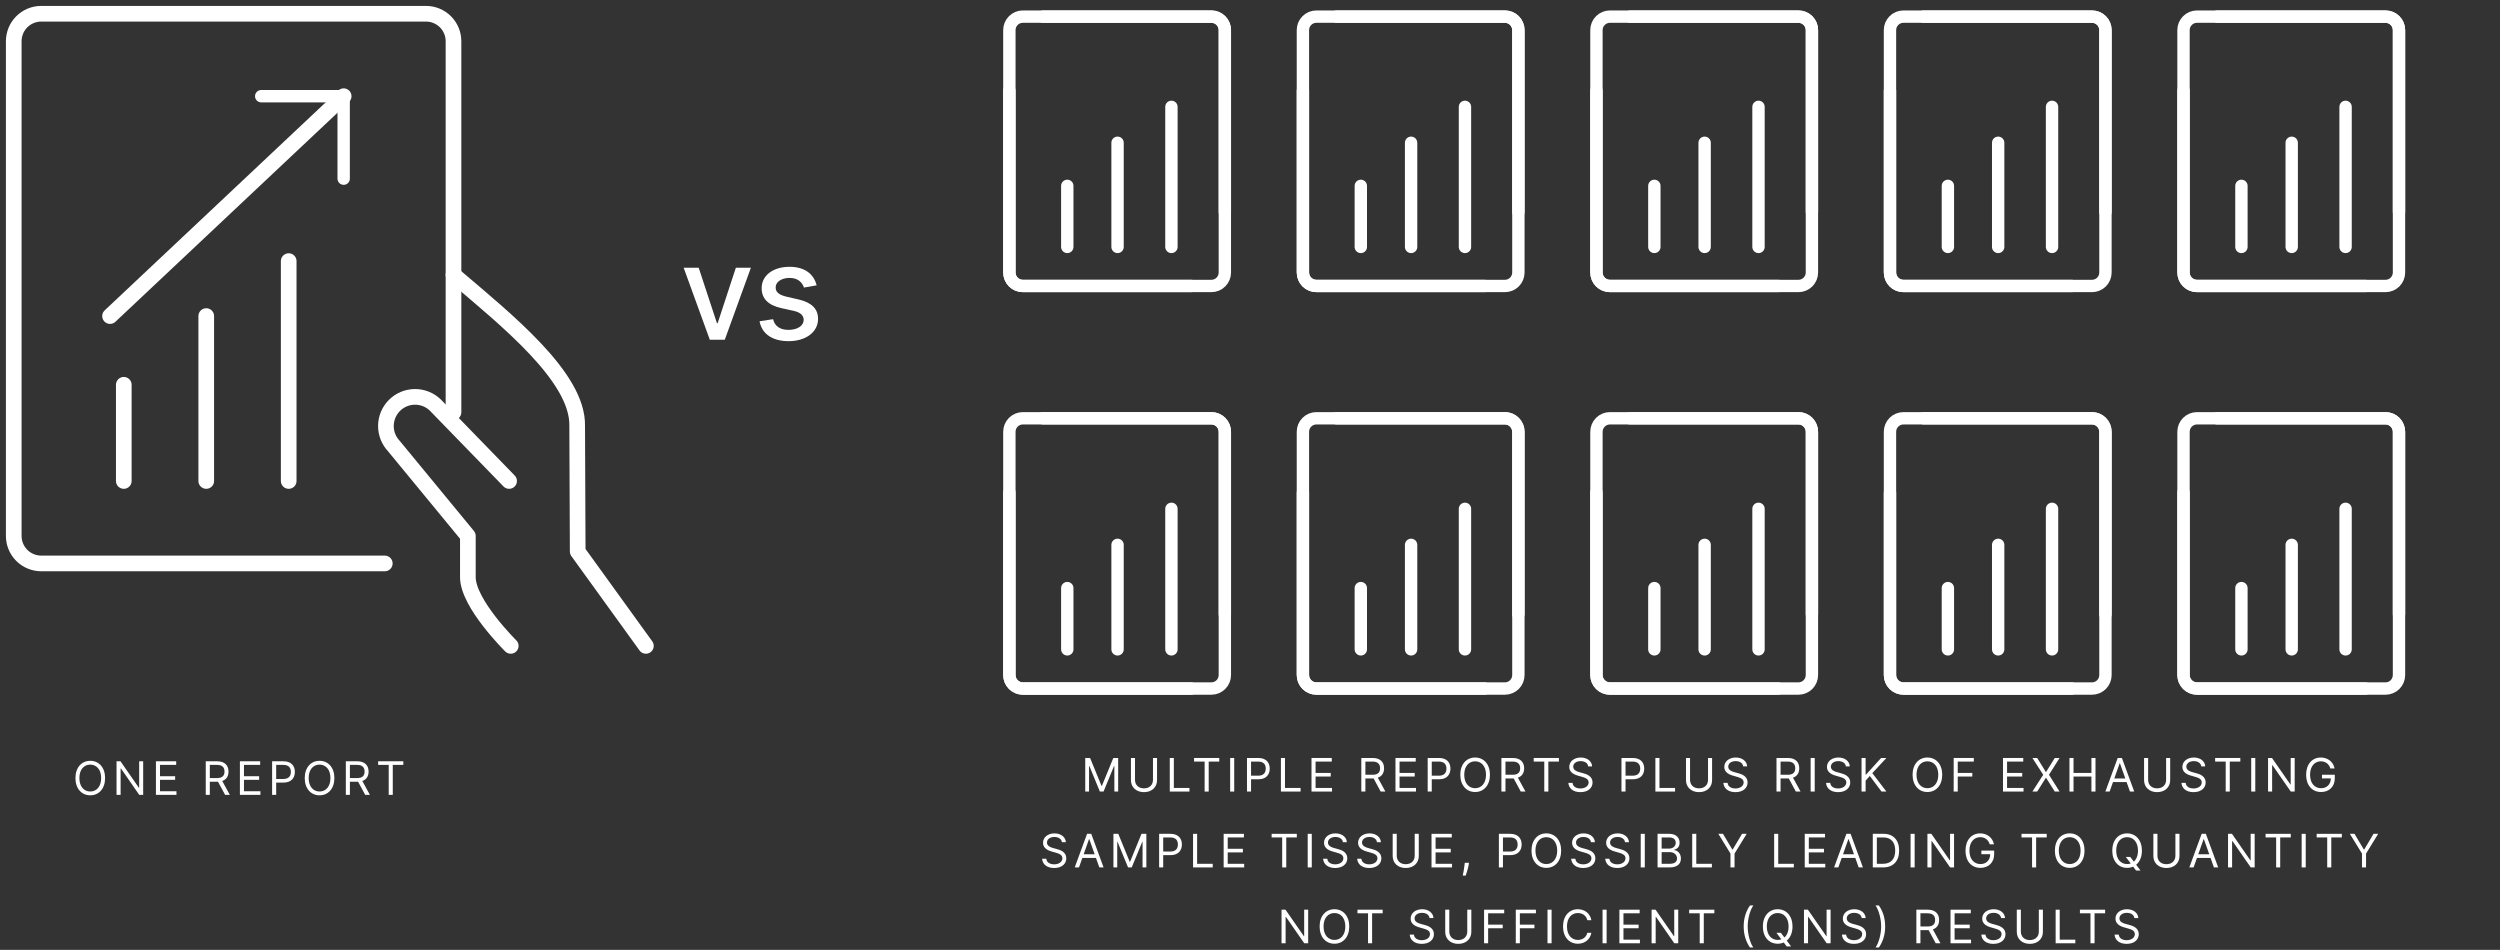 <svg width="758" height="288" viewBox="0 0 758 288" fill="none" xmlns="http://www.w3.org/2000/svg">
<rect x="0" y="0" width="758" height="288" fill="#333333" stroke="none"/>
<path d="M227.669 81.182H223.109L217.598 97.972H217.371L211.845 81.182H207.286L215.212 103H219.757L227.669 81.182ZM247.61 86.508C246.729 83.114 244.073 80.898 239.357 80.898C234.428 80.898 230.934 83.497 230.934 87.361C230.934 90.457 232.809 92.517 236.9 93.426L240.593 94.236C242.695 94.704 243.675 95.642 243.675 97.006C243.675 98.696 241.871 100.017 239.087 100.017C236.545 100.017 234.911 98.923 234.4 96.778L230.295 97.403C231.005 101.267 234.215 103.44 239.116 103.44C244.386 103.44 248.036 100.642 248.036 96.693C248.036 93.611 246.076 91.707 242.07 90.784L238.604 89.989C236.204 89.421 235.167 88.611 235.181 87.133C235.167 85.457 236.985 84.264 239.4 84.264C242.042 84.264 243.263 85.727 243.761 87.19L247.61 86.508Z" fill="white"/>
<g clip-path="url(#clip0_1335_548)">
<path d="M361.167 86.708H310.125C309.042 86.708 308.003 86.278 307.238 85.512C306.472 84.747 306.042 83.708 306.042 82.625V9.125C306.042 8.042 306.472 7.003 307.238 6.238C308.003 5.472 309.042 5.042 310.125 5.042H367.292C368.375 5.042 369.413 5.472 370.179 6.238C370.945 7.003 371.375 8.042 371.375 9.125V64.25" stroke="white" stroke-width="3.75" stroke-linecap="round" stroke-linejoin="round"/>
<path d="M316.25 5.042L367.292 5.042C368.375 5.042 369.413 5.472 370.179 6.238C370.945 7.003 371.375 8.042 371.375 9.125L371.375 82.625C371.375 83.708 370.945 84.746 370.179 85.512C369.413 86.278 368.375 86.708 367.292 86.708L310.125 86.708C309.042 86.708 308.003 86.278 307.238 85.512C306.472 84.746 306.042 83.708 306.042 82.625L306.042 27.5" stroke="white" stroke-width="3.75" stroke-linecap="round" stroke-linejoin="round"/>
<path d="M323.6 56.355V74.867" stroke="white" stroke-width="3.75" stroke-linecap="round" stroke-linejoin="round"/>
<path d="M338.844 43.289V74.867" stroke="white" stroke-width="3.75" stroke-linecap="round" stroke-linejoin="round"/>
<path d="M355.178 32.4V74.867" stroke="white" stroke-width="3.75" stroke-linecap="round" stroke-linejoin="round"/>
</g>
<g clip-path="url(#clip1_1335_548)">
<path d="M450.167 86.708H399.125C398.042 86.708 397.003 86.278 396.238 85.512C395.472 84.747 395.042 83.708 395.042 82.625V9.125C395.042 8.042 395.472 7.003 396.238 6.238C397.003 5.472 398.042 5.042 399.125 5.042H456.292C457.375 5.042 458.413 5.472 459.179 6.238C459.945 7.003 460.375 8.042 460.375 9.125V64.25" stroke="white" stroke-width="3.75" stroke-linecap="round" stroke-linejoin="round"/>
<path d="M405.25 5.042L456.292 5.042C457.375 5.042 458.413 5.472 459.179 6.238C459.945 7.003 460.375 8.042 460.375 9.125L460.375 82.625C460.375 83.708 459.945 84.746 459.179 85.512C458.413 86.278 457.375 86.708 456.292 86.708L399.125 86.708C398.042 86.708 397.003 86.278 396.238 85.512C395.472 84.746 395.042 83.708 395.042 82.625L395.042 27.5" stroke="white" stroke-width="3.75" stroke-linecap="round" stroke-linejoin="round"/>
<path d="M412.6 56.355V74.867" stroke="white" stroke-width="3.75" stroke-linecap="round" stroke-linejoin="round"/>
<path d="M427.844 43.289V74.867" stroke="white" stroke-width="3.75" stroke-linecap="round" stroke-linejoin="round"/>
<path d="M444.178 32.4V74.867" stroke="white" stroke-width="3.75" stroke-linecap="round" stroke-linejoin="round"/>
</g>
<g clip-path="url(#clip2_1335_548)">
<path d="M539.167 86.708H488.125C487.042 86.708 486.003 86.278 485.238 85.512C484.472 84.747 484.042 83.708 484.042 82.625V9.125C484.042 8.042 484.472 7.003 485.238 6.238C486.003 5.472 487.042 5.042 488.125 5.042H545.292C546.375 5.042 547.413 5.472 548.179 6.238C548.945 7.003 549.375 8.042 549.375 9.125V64.25" stroke="white" stroke-width="3.75" stroke-linecap="round" stroke-linejoin="round"/>
<path d="M494.25 5.042L545.292 5.042C546.375 5.042 547.413 5.472 548.179 6.238C548.945 7.003 549.375 8.042 549.375 9.125L549.375 82.625C549.375 83.708 548.945 84.746 548.179 85.512C547.413 86.278 546.375 86.708 545.292 86.708L488.125 86.708C487.042 86.708 486.003 86.278 485.238 85.512C484.472 84.746 484.042 83.708 484.042 82.625L484.042 27.5" stroke="white" stroke-width="3.75" stroke-linecap="round" stroke-linejoin="round"/>
<path d="M501.6 56.355V74.867" stroke="white" stroke-width="3.75" stroke-linecap="round" stroke-linejoin="round"/>
<path d="M516.844 43.289V74.867" stroke="white" stroke-width="3.75" stroke-linecap="round" stroke-linejoin="round"/>
<path d="M533.178 32.4V74.867" stroke="white" stroke-width="3.75" stroke-linecap="round" stroke-linejoin="round"/>
</g>
<g clip-path="url(#clip3_1335_548)">
<path d="M628.167 86.708H577.125C576.042 86.708 575.003 86.278 574.238 85.512C573.472 84.747 573.042 83.708 573.042 82.625V9.125C573.042 8.042 573.472 7.003 574.238 6.238C575.003 5.472 576.042 5.042 577.125 5.042H634.292C635.375 5.042 636.413 5.472 637.179 6.238C637.945 7.003 638.375 8.042 638.375 9.125V64.25" stroke="white" stroke-width="3.75" stroke-linecap="round" stroke-linejoin="round"/>
<path d="M583.25 5.042L634.292 5.042C635.375 5.042 636.413 5.472 637.179 6.238C637.945 7.003 638.375 8.042 638.375 9.125L638.375 82.625C638.375 83.708 637.945 84.746 637.179 85.512C636.413 86.278 635.375 86.708 634.292 86.708L577.125 86.708C576.042 86.708 575.003 86.278 574.238 85.512C573.472 84.746 573.042 83.708 573.042 82.625L573.042 27.5" stroke="white" stroke-width="3.75" stroke-linecap="round" stroke-linejoin="round"/>
<path d="M590.6 56.355V74.867" stroke="white" stroke-width="3.75" stroke-linecap="round" stroke-linejoin="round"/>
<path d="M605.844 43.289V74.867" stroke="white" stroke-width="3.75" stroke-linecap="round" stroke-linejoin="round"/>
<path d="M622.178 32.4V74.867" stroke="white" stroke-width="3.75" stroke-linecap="round" stroke-linejoin="round"/>
</g>
<g clip-path="url(#clip4_1335_548)">
<path d="M717.167 86.708H666.125C665.042 86.708 664.003 86.278 663.238 85.512C662.472 84.747 662.042 83.708 662.042 82.625V9.125C662.042 8.042 662.472 7.003 663.238 6.238C664.003 5.472 665.042 5.042 666.125 5.042H723.292C724.375 5.042 725.413 5.472 726.179 6.238C726.945 7.003 727.375 8.042 727.375 9.125V64.25" stroke="white" stroke-width="3.75" stroke-linecap="round" stroke-linejoin="round"/>
<path d="M672.25 5.042L723.292 5.042C724.375 5.042 725.413 5.472 726.179 6.238C726.945 7.003 727.375 8.042 727.375 9.125L727.375 82.625C727.375 83.708 726.945 84.746 726.179 85.512C725.413 86.278 724.375 86.708 723.292 86.708L666.125 86.708C665.042 86.708 664.003 86.278 663.238 85.512C662.472 84.746 662.042 83.708 662.042 82.625L662.042 27.5" stroke="white" stroke-width="3.75" stroke-linecap="round" stroke-linejoin="round"/>
<path d="M679.6 56.355V74.867" stroke="white" stroke-width="3.75" stroke-linecap="round" stroke-linejoin="round"/>
<path d="M694.844 43.289V74.867" stroke="white" stroke-width="3.75" stroke-linecap="round" stroke-linejoin="round"/>
<path d="M711.178 32.4V74.867" stroke="white" stroke-width="3.75" stroke-linecap="round" stroke-linejoin="round"/>
</g>
<g clip-path="url(#clip5_1335_548)">
<path d="M361.167 208.763H310.125C309.042 208.763 308.003 208.331 307.238 207.563C306.472 206.795 306.042 205.753 306.042 204.666V130.921C306.042 129.835 306.472 128.793 307.238 128.024C308.003 127.256 309.042 126.824 310.125 126.824H367.292C368.375 126.824 369.413 127.256 370.179 128.024C370.945 128.793 371.375 129.835 371.375 130.921V186.23" stroke="white" stroke-width="3.75" stroke-linecap="round" stroke-linejoin="round"/>
<path d="M316.25 126.825L367.292 126.825C368.375 126.825 369.413 127.257 370.179 128.025C370.945 128.793 371.375 129.835 371.375 130.922L371.375 204.667C371.375 205.754 370.945 206.796 370.179 207.564C369.413 208.332 368.375 208.764 367.292 208.764L310.125 208.764C309.042 208.764 308.003 208.332 307.238 207.564C306.472 206.796 306.042 205.754 306.042 204.667L306.042 149.358" stroke="white" stroke-width="3.75" stroke-linecap="round" stroke-linejoin="round"/>
<path d="M323.6 178.31V196.883" stroke="white" stroke-width="3.75" stroke-linecap="round" stroke-linejoin="round"/>
<path d="M338.844 165.2V196.883" stroke="white" stroke-width="3.75" stroke-linecap="round" stroke-linejoin="round"/>
<path d="M355.178 154.275V196.883" stroke="white" stroke-width="3.75" stroke-linecap="round" stroke-linejoin="round"/>
</g>
<g clip-path="url(#clip6_1335_548)">
<path d="M450.167 208.763H399.125C398.042 208.763 397.003 208.331 396.238 207.563C395.472 206.795 395.042 205.753 395.042 204.666V130.921C395.042 129.835 395.472 128.793 396.238 128.024C397.003 127.256 398.042 126.824 399.125 126.824H456.292C457.375 126.824 458.413 127.256 459.179 128.024C459.945 128.793 460.375 129.835 460.375 130.921V186.23" stroke="white" stroke-width="3.75" stroke-linecap="round" stroke-linejoin="round"/>
<path d="M405.25 126.825L456.292 126.825C457.375 126.825 458.413 127.257 459.179 128.025C459.945 128.793 460.375 129.835 460.375 130.922L460.375 204.667C460.375 205.754 459.945 206.796 459.179 207.564C458.413 208.332 457.375 208.764 456.292 208.764L399.125 208.764C398.042 208.764 397.003 208.332 396.238 207.564C395.472 206.796 395.042 205.754 395.042 204.667L395.042 149.358" stroke="white" stroke-width="3.75" stroke-linecap="round" stroke-linejoin="round"/>
<path d="M412.6 178.31V196.883" stroke="white" stroke-width="3.75" stroke-linecap="round" stroke-linejoin="round"/>
<path d="M427.844 165.2V196.883" stroke="white" stroke-width="3.75" stroke-linecap="round" stroke-linejoin="round"/>
<path d="M444.178 154.275V196.883" stroke="white" stroke-width="3.75" stroke-linecap="round" stroke-linejoin="round"/>
</g>
<g clip-path="url(#clip7_1335_548)">
<path d="M539.167 208.763H488.125C487.042 208.763 486.003 208.331 485.238 207.563C484.472 206.795 484.042 205.753 484.042 204.666V130.921C484.042 129.835 484.472 128.793 485.238 128.024C486.003 127.256 487.042 126.824 488.125 126.824H545.292C546.375 126.824 547.413 127.256 548.179 128.024C548.945 128.793 549.375 129.835 549.375 130.921V186.23" stroke="white" stroke-width="3.75" stroke-linecap="round" stroke-linejoin="round"/>
<path d="M494.25 126.825L545.292 126.825C546.375 126.825 547.413 127.257 548.179 128.025C548.945 128.793 549.375 129.835 549.375 130.922L549.375 204.667C549.375 205.754 548.945 206.796 548.179 207.564C547.413 208.332 546.375 208.764 545.292 208.764L488.125 208.764C487.042 208.764 486.003 208.332 485.238 207.564C484.472 206.796 484.042 205.754 484.042 204.667L484.042 149.358" stroke="white" stroke-width="3.75" stroke-linecap="round" stroke-linejoin="round"/>
<path d="M501.6 178.31V196.883" stroke="white" stroke-width="3.75" stroke-linecap="round" stroke-linejoin="round"/>
<path d="M516.844 165.2V196.883" stroke="white" stroke-width="3.75" stroke-linecap="round" stroke-linejoin="round"/>
<path d="M533.178 154.275V196.883" stroke="white" stroke-width="3.75" stroke-linecap="round" stroke-linejoin="round"/>
</g>
<g clip-path="url(#clip8_1335_548)">
<path d="M628.167 208.763H577.125C576.042 208.763 575.003 208.331 574.238 207.563C573.472 206.795 573.042 205.753 573.042 204.666V130.921C573.042 129.835 573.472 128.793 574.238 128.024C575.003 127.256 576.042 126.824 577.125 126.824H634.292C635.375 126.824 636.413 127.256 637.179 128.024C637.945 128.793 638.375 129.835 638.375 130.921V186.23" stroke="white" stroke-width="3.75" stroke-linecap="round" stroke-linejoin="round"/>
<path d="M583.25 126.825L634.292 126.825C635.375 126.825 636.413 127.257 637.179 128.025C637.945 128.793 638.375 129.835 638.375 130.922L638.375 204.667C638.375 205.754 637.945 206.796 637.179 207.564C636.413 208.332 635.375 208.764 634.292 208.764L577.125 208.764C576.042 208.764 575.003 208.332 574.238 207.564C573.472 206.796 573.042 205.754 573.042 204.667L573.042 149.358" stroke="white" stroke-width="3.75" stroke-linecap="round" stroke-linejoin="round"/>
<path d="M590.6 178.31V196.883" stroke="white" stroke-width="3.75" stroke-linecap="round" stroke-linejoin="round"/>
<path d="M605.844 165.2V196.883" stroke="white" stroke-width="3.75" stroke-linecap="round" stroke-linejoin="round"/>
<path d="M622.178 154.275V196.883" stroke="white" stroke-width="3.75" stroke-linecap="round" stroke-linejoin="round"/>
</g>
<g clip-path="url(#clip9_1335_548)">
<path d="M717.167 208.763H666.125C665.042 208.763 664.003 208.331 663.238 207.563C662.472 206.795 662.042 205.753 662.042 204.666V130.921C662.042 129.835 662.472 128.793 663.238 128.024C664.003 127.256 665.042 126.824 666.125 126.824H723.292C724.375 126.824 725.413 127.256 726.179 128.024C726.945 128.793 727.375 129.835 727.375 130.921V186.23" stroke="white" stroke-width="3.75" stroke-linecap="round" stroke-linejoin="round"/>
<path d="M672.25 126.825L723.292 126.825C724.375 126.825 725.413 127.257 726.179 128.025C726.945 128.793 727.375 129.835 727.375 130.922L727.375 204.667C727.375 205.754 726.945 206.796 726.179 207.564C725.413 208.332 724.375 208.764 723.292 208.764L666.125 208.764C665.042 208.764 664.003 208.332 663.238 207.564C662.472 206.796 662.042 205.754 662.042 204.667L662.042 149.358" stroke="white" stroke-width="3.75" stroke-linecap="round" stroke-linejoin="round"/>
<path d="M679.6 178.31V196.883" stroke="white" stroke-width="3.75" stroke-linecap="round" stroke-linejoin="round"/>
<path d="M694.844 165.2V196.883" stroke="white" stroke-width="3.75" stroke-linecap="round" stroke-linejoin="round"/>
<path d="M711.178 154.275V196.883" stroke="white" stroke-width="3.75" stroke-linecap="round" stroke-linejoin="round"/>
</g>
<path d="M329.045 229.818V240H330.199V232.264H330.298L333.48 240H334.594L337.776 232.264H337.875V240H339.028V229.818H337.557L334.097 238.27H333.977L330.517 229.818H329.045Z" fill="white"/>
<path d="M349.582 229.818V236.46C349.582 237.952 348.558 239.026 346.858 239.026C345.158 239.026 344.133 237.952 344.133 236.46V229.818H342.901V236.56C342.901 238.648 344.462 240.179 346.858 240.179C349.254 240.179 350.815 238.648 350.815 236.56V229.818H349.582Z" fill="white"/>
<path d="M354.677 240H360.643V238.906H355.91V229.818H354.677V240Z" fill="white"/>
<path d="M362.042 230.912H365.244V240H366.477V230.912H369.678V229.818H362.042V230.912Z" fill="white"/>
<path d="M374.214 229.818H372.981V240H374.214V229.818Z" fill="white"/>
<path d="M378.086 240H379.319V236.281H381.547C383.918 236.281 384.987 234.839 384.987 233.04C384.987 231.24 383.918 229.818 381.527 229.818H378.086V240ZM379.319 235.187V230.912H381.487C383.143 230.912 383.774 231.817 383.774 233.04C383.774 234.263 383.143 235.187 381.507 235.187H379.319Z" fill="white"/>
<path d="M388.373 240H394.339V238.906H389.606V229.818H388.373V240Z" fill="white"/>
<path d="M397.648 240H403.873V238.906H398.881V235.446H403.475V234.352H398.881V230.912H403.793V229.818H397.648V240Z" fill="white"/>
<path d="M412.753 240H413.986V236.023H416.213C416.303 236.023 416.387 236.023 416.472 236.018L418.619 240H420.051L417.749 235.794C419.047 235.352 419.653 234.293 419.653 232.94C419.653 231.141 418.58 229.818 416.193 229.818H412.753V240ZM413.986 234.909V230.912H416.153C417.804 230.912 418.44 231.717 418.44 232.94C418.44 234.163 417.804 234.909 416.173 234.909H413.986Z" fill="white"/>
<path d="M423.108 240H429.332V238.906H424.341V235.446H428.935V234.352H424.341V230.912H429.253V229.818H423.108V240Z" fill="white"/>
<path d="M432.875 240H434.108V236.281H436.335C438.707 236.281 439.776 234.839 439.776 233.04C439.776 231.24 438.707 229.818 436.315 229.818H432.875V240ZM434.108 235.187V230.912H436.276C437.931 230.912 438.563 231.817 438.563 233.04C438.563 234.263 437.931 235.187 436.296 235.187H434.108Z" fill="white"/>
<path d="M451.753 234.909C451.753 231.687 449.864 229.679 447.258 229.679C444.653 229.679 442.764 231.687 442.764 234.909C442.764 238.131 444.653 240.139 447.258 240.139C449.864 240.139 451.753 238.131 451.753 234.909ZM450.56 234.909C450.56 237.554 449.108 238.986 447.258 238.986C445.409 238.986 443.957 237.554 443.957 234.909C443.957 232.264 445.409 230.832 447.258 230.832C449.108 230.832 450.56 232.264 450.56 234.909Z" fill="white"/>
<path d="M455.226 240H456.459V236.023H458.686C458.776 236.023 458.86 236.023 458.945 236.018L461.092 240H462.524L460.222 235.794C461.52 235.352 462.126 234.293 462.126 232.94C462.126 231.141 461.053 229.818 458.666 229.818H455.226V240ZM456.459 234.909V230.912H458.626C460.277 230.912 460.913 231.717 460.913 232.94C460.913 234.163 460.277 234.909 458.646 234.909H456.459Z" fill="white"/>
<path d="M465.024 230.912H468.226V240H469.459V230.912H472.661V229.818H465.024V230.912Z" fill="white"/>
<path d="M481.532 232.364H482.725C482.67 230.827 481.253 229.679 479.284 229.679C477.336 229.679 475.804 230.812 475.804 232.523C475.804 233.895 476.799 234.71 478.39 235.168L479.642 235.526C480.716 235.824 481.671 236.202 481.671 237.216C481.671 238.33 480.597 239.065 479.185 239.065C477.972 239.065 476.898 238.528 476.799 237.375H475.526C475.645 239.045 476.997 240.179 479.185 240.179C481.532 240.179 482.864 238.886 482.864 237.236C482.864 235.327 481.054 234.71 480 234.432L478.966 234.153C478.211 233.955 476.997 233.557 476.997 232.463C476.997 231.489 477.892 230.773 479.245 230.773C480.478 230.773 481.412 231.359 481.532 232.364Z" fill="white"/>
<path d="M491.629 240H492.862V236.281H495.089C497.46 236.281 498.529 234.839 498.529 233.04C498.529 231.24 497.46 229.818 495.069 229.818H491.629V240ZM492.862 235.187V230.912H495.029C496.685 230.912 497.316 231.817 497.316 233.04C497.316 234.263 496.685 235.187 495.049 235.187H492.862Z" fill="white"/>
<path d="M501.915 240H507.881V238.906H503.148V229.818H501.915V240Z" fill="white"/>
<path d="M517.872 229.818V236.46C517.872 237.952 516.848 239.026 515.148 239.026C513.447 239.026 512.423 237.952 512.423 236.46V229.818H511.19V236.56C511.19 238.648 512.751 240.179 515.148 240.179C517.544 240.179 519.105 238.648 519.105 236.56V229.818H517.872Z" fill="white"/>
<path d="M528.535 232.364H529.729C529.674 230.827 528.257 229.679 526.288 229.679C524.339 229.679 522.808 230.812 522.808 232.523C522.808 233.895 523.803 234.71 525.393 235.168L526.646 235.526C527.72 235.824 528.675 236.202 528.675 237.216C528.675 238.33 527.601 239.065 526.189 239.065C524.976 239.065 523.902 238.528 523.803 237.375H522.53C522.649 239.045 524.001 240.179 526.189 240.179C528.535 240.179 529.868 238.886 529.868 237.236C529.868 235.327 528.058 234.71 527.004 234.432L525.97 234.153C525.214 233.955 524.001 233.557 524.001 232.463C524.001 231.489 524.896 230.773 526.249 230.773C527.482 230.773 528.416 231.359 528.535 232.364Z" fill="white"/>
<path d="M538.633 240H539.866V236.023H542.093C542.182 236.023 542.267 236.023 542.351 236.018L544.499 240H545.931L543.629 235.794C544.927 235.352 545.533 234.293 545.533 232.94C545.533 231.141 544.459 229.818 542.073 229.818H538.633V240ZM539.866 234.909V230.912H542.033C543.684 230.912 544.32 231.717 544.32 232.94C544.32 234.163 543.684 234.909 542.053 234.909H539.866Z" fill="white"/>
<path d="M550.221 229.818H548.988V240H550.221V229.818Z" fill="white"/>
<path d="M559.661 232.364H560.854C560.799 230.827 559.383 229.679 557.414 229.679C555.465 229.679 553.934 230.812 553.934 232.523C553.934 233.895 554.928 234.71 556.519 235.168L557.772 235.526C558.846 235.824 559.8 236.202 559.8 237.216C559.8 238.33 558.726 239.065 557.314 239.065C556.101 239.065 555.027 238.528 554.928 237.375H553.655C553.775 239.045 555.127 240.179 557.314 240.179C559.661 240.179 560.993 238.886 560.993 237.236C560.993 235.327 559.184 234.71 558.13 234.432L557.096 234.153C556.34 233.955 555.127 233.557 555.127 232.463C555.127 231.489 556.022 230.773 557.374 230.773C558.607 230.773 559.542 231.359 559.661 232.364Z" fill="white"/>
<path d="M564.42 240H565.653V236.699L566.926 235.267L570.466 240H571.957L567.682 234.412L571.957 229.818H570.347L565.773 234.869H565.653V229.818H564.42V240Z" fill="white"/>
<path d="M588.882 234.909C588.882 231.687 586.992 229.679 584.387 229.679C581.782 229.679 579.893 231.687 579.893 234.909C579.893 238.131 581.782 240.139 584.387 240.139C586.992 240.139 588.882 238.131 588.882 234.909ZM587.688 234.909C587.688 237.554 586.237 238.986 584.387 238.986C582.538 238.986 581.086 237.554 581.086 234.909C581.086 232.264 582.538 230.832 584.387 230.832C586.237 230.832 587.688 232.264 587.688 234.909Z" fill="white"/>
<path d="M592.355 240H593.588V235.446H598.003V234.352H593.588V230.912H598.46V229.818H592.355V240Z" fill="white"/>
<path d="M607.309 240H613.534V238.906H608.542V235.446H613.136V234.352H608.542V230.912H613.454V229.818H607.309V240Z" fill="white"/>
<path d="M617.673 229.818H616.221L619.502 234.909L616.221 240H617.673L620.298 235.844H620.377L623.002 240H624.454L621.252 234.909L624.454 229.818H623.002L620.377 234.054H620.298L617.673 229.818Z" fill="white"/>
<path d="M627.459 240H628.692V235.446H634.121V240H635.354V229.818H634.121V234.352H628.692V229.818H627.459V240Z" fill="white"/>
<path d="M639.64 240L640.664 237.116H644.78L645.804 240H647.097L643.358 229.818H642.086L638.347 240H639.64ZM641.052 236.023L642.682 231.429H642.762L644.392 236.023H641.052Z" fill="white"/>
<path d="M656.765 229.818V236.46C656.765 237.952 655.741 239.026 654.04 239.026C652.34 239.026 651.316 237.952 651.316 236.46V229.818H650.083V236.56C650.083 238.648 651.644 240.179 654.04 240.179C656.437 240.179 657.998 238.648 657.998 236.56V229.818H656.765Z" fill="white"/>
<path d="M667.428 232.364H668.621C668.567 230.827 667.15 229.679 665.181 229.679C663.232 229.679 661.701 230.812 661.701 232.523C661.701 233.895 662.695 234.71 664.286 235.168L665.539 235.526C666.613 235.824 667.567 236.202 667.567 237.216C667.567 238.33 666.493 239.065 665.081 239.065C663.868 239.065 662.795 238.528 662.695 237.375H661.422C661.542 239.045 662.894 240.179 665.081 240.179C667.428 240.179 668.76 238.886 668.76 237.236C668.76 235.327 666.951 234.71 665.897 234.432L664.863 234.153C664.107 233.955 662.894 233.557 662.894 232.463C662.894 231.489 663.789 230.773 665.141 230.773C666.374 230.773 667.309 231.359 667.428 232.364Z" fill="white"/>
<path d="M671.631 230.912H674.833V240H676.065V230.912H679.267V229.818H671.631V230.912Z" fill="white"/>
<path d="M683.803 229.818H682.57V240H683.803V229.818Z" fill="white"/>
<path d="M695.749 229.818H694.536V237.832H694.437L688.868 229.818H687.675V240H688.908V232.006H689.008L694.556 240H695.749V229.818Z" fill="white"/>
<path d="M706.576 233H707.849C707.471 231.031 705.821 229.679 703.673 229.679C701.063 229.679 699.218 231.687 699.218 234.909C699.218 238.131 701.048 240.139 703.753 240.139C706.179 240.139 707.909 238.523 707.909 236.003V234.909H704.031V236.003H706.716C706.681 237.832 705.478 238.986 703.753 238.986C701.863 238.986 700.412 237.554 700.412 234.909C700.412 232.264 701.863 230.832 703.673 230.832C705.145 230.832 706.144 231.663 706.576 233Z" fill="white"/>
<path d="M321.973 255.364H323.166C323.111 253.827 321.694 252.679 319.725 252.679C317.777 252.679 316.245 253.812 316.245 255.523C316.245 256.895 317.24 257.71 318.831 258.168L320.083 258.526C321.157 258.824 322.112 259.202 322.112 260.216C322.112 261.33 321.038 262.065 319.626 262.065C318.413 262.065 317.339 261.528 317.24 260.375H315.967C316.086 262.045 317.439 263.179 319.626 263.179C321.973 263.179 323.305 261.886 323.305 260.236C323.305 258.327 321.495 257.71 320.441 257.432L319.407 257.153C318.652 256.955 317.439 256.557 317.439 255.463C317.439 254.489 318.333 253.773 319.686 253.773C320.919 253.773 321.853 254.359 321.973 255.364Z" fill="white"/>
<path d="M327.15 263L328.174 260.116H332.29L333.315 263H334.607L330.869 252.818H329.596L325.857 263H327.15ZM328.562 259.023L330.192 254.429H330.272L331.903 259.023H328.562Z" fill="white"/>
<path d="M337.593 252.818V263H338.747V255.264H338.846L342.028 263H343.141L346.323 255.264H346.423V263H347.576V252.818H346.104L342.644 261.27H342.525L339.065 252.818H337.593Z" fill="white"/>
<path d="M351.448 263H352.681V259.281H354.908C357.28 259.281 358.349 257.839 358.349 256.04C358.349 254.24 357.28 252.818 354.889 252.818H351.448V263ZM352.681 258.187V253.912H354.849C356.504 253.912 357.136 254.817 357.136 256.04C357.136 257.263 356.504 258.187 354.869 258.187H352.681Z" fill="white"/>
<path d="M361.735 263H367.701V261.906H362.968V252.818H361.735V263Z" fill="white"/>
<path d="M371.01 263H377.234V261.906H372.243V258.446H376.837V257.352H372.243V253.912H377.155V252.818H371.01V263Z" fill="white"/>
<path d="M385.558 253.912H388.759V263H389.992V253.912H393.194V252.818H385.558V253.912Z" fill="white"/>
<path d="M397.73 252.818H396.497V263H397.73V252.818Z" fill="white"/>
<path d="M407.17 255.364H408.363C408.309 253.827 406.892 252.679 404.923 252.679C402.974 252.679 401.443 253.812 401.443 255.523C401.443 256.895 402.437 257.71 404.028 258.168L405.281 258.526C406.355 258.824 407.309 259.202 407.309 260.216C407.309 261.33 406.236 262.065 404.824 262.065C403.611 262.065 402.537 261.528 402.437 260.375H401.165C401.284 262.045 402.636 263.179 404.824 263.179C407.17 263.179 408.503 261.886 408.503 260.236C408.503 258.327 406.693 257.71 405.639 257.432L404.605 257.153C403.849 256.955 402.636 256.557 402.636 255.463C402.636 254.489 403.531 253.773 404.883 253.773C406.116 253.773 407.051 254.359 407.17 255.364Z" fill="white"/>
<path d="M417.498 255.364H418.691C418.637 253.827 417.22 252.679 415.251 252.679C413.302 252.679 411.771 253.812 411.771 255.523C411.771 256.895 412.765 257.71 414.356 258.168L415.609 258.526C416.683 258.824 417.637 259.202 417.637 260.216C417.637 261.33 416.563 262.065 415.151 262.065C413.938 262.065 412.864 261.528 412.765 260.375H411.492C411.612 262.045 412.964 263.179 415.151 263.179C417.498 263.179 418.83 261.886 418.83 260.236C418.83 258.327 417.021 257.71 415.967 257.432L414.933 257.153C414.177 256.955 412.964 256.557 412.964 255.463C412.964 254.489 413.859 253.773 415.211 253.773C416.444 253.773 417.379 254.359 417.498 255.364Z" fill="white"/>
<path d="M428.939 252.818V259.46C428.939 260.952 427.915 262.026 426.215 262.026C424.515 262.026 423.491 260.952 423.491 259.46V252.818H422.258V259.56C422.258 261.648 423.819 263.179 426.215 263.179C428.611 263.179 430.172 261.648 430.172 259.56V252.818H428.939Z" fill="white"/>
<path d="M434.035 263H440.259V261.906H435.267V258.446H439.861V257.352H435.267V253.912H440.179V252.818H434.035V263Z" fill="white"/>
<path d="M445.393 261.608H444.12L444.06 262.165C443.916 263.512 443.633 264.854 443.503 265.486H444.398C444.637 264.81 445.144 263.278 445.313 262.145L445.393 261.608Z" fill="white"/>
<path d="M454.463 263H455.696V259.281H457.923C460.295 259.281 461.364 257.839 461.364 256.04C461.364 254.24 460.295 252.818 457.903 252.818H454.463V263ZM455.696 258.187V253.912H457.864C459.519 253.912 460.151 254.817 460.151 256.04C460.151 257.263 459.519 258.187 457.883 258.187H455.696Z" fill="white"/>
<path d="M473.341 257.909C473.341 254.687 471.451 252.679 468.846 252.679C466.241 252.679 464.352 254.687 464.352 257.909C464.352 261.131 466.241 263.139 468.846 263.139C471.451 263.139 473.341 261.131 473.341 257.909ZM472.147 257.909C472.147 260.554 470.696 261.986 468.846 261.986C466.997 261.986 465.545 260.554 465.545 257.909C465.545 255.264 466.997 253.832 468.846 253.832C470.696 253.832 472.147 255.264 472.147 257.909Z" fill="white"/>
<path d="M482.382 255.364H483.575C483.52 253.827 482.104 252.679 480.135 252.679C478.186 252.679 476.655 253.812 476.655 255.523C476.655 256.895 477.649 257.71 479.24 258.168L480.493 258.526C481.567 258.824 482.521 259.202 482.521 260.216C482.521 261.33 481.447 262.065 480.035 262.065C478.822 262.065 477.748 261.528 477.649 260.375H476.376C476.496 262.045 477.848 263.179 480.035 263.179C482.382 263.179 483.714 261.886 483.714 260.236C483.714 258.327 481.905 257.71 480.851 257.432L479.817 257.153C479.061 256.955 477.848 256.557 477.848 255.463C477.848 254.489 478.743 253.773 480.095 253.773C481.328 253.773 482.263 254.359 482.382 255.364Z" fill="white"/>
<path d="M492.71 255.364H493.903C493.848 253.827 492.431 252.679 490.463 252.679C488.514 252.679 486.982 253.812 486.982 255.523C486.982 256.895 487.977 257.71 489.568 258.168L490.82 258.526C491.894 258.824 492.849 259.202 492.849 260.216C492.849 261.33 491.775 262.065 490.363 262.065C489.15 262.065 488.076 261.528 487.977 260.375H486.704C486.823 262.045 488.176 263.179 490.363 263.179C492.71 263.179 494.042 261.886 494.042 260.236C494.042 258.327 492.232 257.71 491.178 257.432L490.144 257.153C489.389 256.955 488.176 256.557 488.176 255.463C488.176 254.489 489.071 253.773 490.423 253.773C491.656 253.773 492.59 254.359 492.71 255.364Z" fill="white"/>
<path d="M498.702 252.818H497.469V263H498.702V252.818Z" fill="white"/>
<path d="M502.574 263H506.253C508.66 263 509.654 261.827 509.654 260.295C509.654 258.685 508.54 257.81 507.606 257.75V257.651C508.481 257.412 509.256 256.835 509.256 255.523C509.256 254.031 508.262 252.818 506.134 252.818H502.574V263ZM503.807 261.906V258.366H506.313C507.645 258.366 508.481 259.261 508.481 260.295C508.481 261.19 507.864 261.906 506.253 261.906H503.807ZM503.807 257.293V253.912H506.134C507.486 253.912 508.083 254.628 508.083 255.523C508.083 256.597 507.208 257.293 506.094 257.293H503.807Z" fill="white"/>
<path d="M513.08 263H519.046V261.906H514.313V252.818H513.08V263Z" fill="white"/>
<path d="M521.001 252.818L524.68 258.804V263H525.913V258.804L529.592 252.818H528.18L525.356 257.571H525.237L522.413 252.818H521.001Z" fill="white"/>
<path d="M537.924 263H543.89V261.906H539.157V252.818H537.924V263Z" fill="white"/>
<path d="M547.199 263H553.424V261.906H548.432V258.446H553.026V257.352H548.432V253.912H553.344V252.818H547.199V263Z" fill="white"/>
<path d="M557.384 263L558.408 260.116H562.525L563.549 263H564.842L561.103 252.818H559.83L556.092 263H557.384ZM558.796 259.023L560.427 254.429H560.506L562.137 259.023H558.796Z" fill="white"/>
<path d="M570.97 263C574.072 263 575.822 261.071 575.822 257.889C575.822 254.727 574.072 252.818 571.109 252.818H567.828V263H570.97ZM569.06 261.906V253.912H571.029C573.416 253.912 574.629 255.423 574.629 257.889C574.629 260.375 573.416 261.906 570.89 261.906H569.06Z" fill="white"/>
<path d="M580.523 252.818H579.29V263H580.523V252.818Z" fill="white"/>
<path d="M592.469 252.818H591.256V260.832H591.156L585.588 252.818H584.395V263H585.628V255.006H585.727L591.276 263H592.469V252.818Z" fill="white"/>
<path d="M603.296 256H604.569C604.191 254.031 602.541 252.679 600.393 252.679C597.783 252.679 595.938 254.687 595.938 257.909C595.938 261.131 597.768 263.139 600.472 263.139C602.899 263.139 604.629 261.523 604.629 259.003V257.909H600.751V259.003H603.435C603.401 260.832 602.198 261.986 600.472 261.986C598.583 261.986 597.132 260.554 597.132 257.909C597.132 255.264 598.583 253.832 600.393 253.832C601.864 253.832 602.864 254.663 603.296 256Z" fill="white"/>
<path d="M612.921 253.912H616.123V263H617.356V253.912H620.557V252.818H612.921V253.912Z" fill="white"/>
<path d="M632.027 257.909C632.027 254.687 630.138 252.679 627.533 252.679C624.928 252.679 623.039 254.687 623.039 257.909C623.039 261.131 624.928 263.139 627.533 263.139C630.138 263.139 632.027 261.131 632.027 257.909ZM630.834 257.909C630.834 260.554 629.383 261.986 627.533 261.986C625.684 261.986 624.232 260.554 624.232 257.909C624.232 255.264 625.684 253.832 627.533 253.832C629.383 253.832 630.834 255.264 630.834 257.909Z" fill="white"/>
<path d="M649.429 257.909C649.429 254.687 647.54 252.679 644.935 252.679C642.33 252.679 640.44 254.687 640.44 257.909C640.44 261.131 642.33 263.139 644.935 263.139C645.601 263.139 646.217 263.01 646.769 262.761L647.659 263.955H649.011L647.684 262.19C648.768 261.3 649.429 259.818 649.429 257.909ZM644.537 259.818L646.048 261.797C645.7 261.921 645.327 261.986 644.935 261.986C643.085 261.986 641.633 260.554 641.633 257.909C641.633 255.264 643.085 253.832 644.935 253.832C646.784 253.832 648.236 255.264 648.236 257.909C648.236 259.445 647.749 260.569 646.973 261.245L645.889 259.818H644.537Z" fill="white"/>
<path d="M659.584 252.818V259.46C659.584 260.952 658.56 262.026 656.859 262.026C655.159 262.026 654.135 260.952 654.135 259.46V252.818H652.902V259.56C652.902 261.648 654.463 263.179 656.859 263.179C659.256 263.179 660.817 261.648 660.817 259.56V252.818H659.584Z" fill="white"/>
<path d="M665.097 263L666.121 260.116H670.237L671.261 263H672.554L668.815 252.818H667.543L663.804 263H665.097ZM666.509 259.023L668.139 254.429H668.219L669.849 259.023H666.509Z" fill="white"/>
<path d="M683.614 252.818H682.401V260.832H682.301L676.733 252.818H675.54V263H676.773V255.006H676.872L682.421 263H683.614V252.818Z" fill="white"/>
<path d="M686.924 253.912H690.126V263H691.359V253.912H694.561V252.818H686.924V253.912Z" fill="white"/>
<path d="M699.096 252.818H697.863V263H699.096V252.818Z" fill="white"/>
<path d="M702.412 253.912H705.613V263H706.846V253.912H710.048V252.818H702.412V253.912Z" fill="white"/>
<path d="M712.476 252.818L716.155 258.804V263H717.388V258.804L721.067 252.818H719.655L716.831 257.571H716.712L713.888 252.818H712.476Z" fill="white"/>
<path d="M396.638 275.818H395.425V283.832H395.326L389.758 275.818H388.565V286H389.798V278.006H389.897L395.445 286H396.638V275.818Z" fill="white"/>
<path d="M409.096 280.909C409.096 277.687 407.207 275.679 404.602 275.679C401.997 275.679 400.108 277.687 400.108 280.909C400.108 284.131 401.997 286.139 404.602 286.139C407.207 286.139 409.096 284.131 409.096 280.909ZM407.903 280.909C407.903 283.554 406.452 284.986 404.602 284.986C402.753 284.986 401.301 283.554 401.301 280.909C401.301 278.264 402.753 276.832 404.602 276.832C406.452 276.832 407.903 278.264 407.903 280.909Z" fill="white"/>
<path d="M411.589 276.912H414.791V286H416.024V276.912H419.225V275.818H411.589V276.912Z" fill="white"/>
<path d="M433.434 278.364H434.627C434.572 276.827 433.156 275.679 431.187 275.679C429.238 275.679 427.707 276.812 427.707 278.523C427.707 279.895 428.701 280.71 430.292 281.168L431.545 281.526C432.619 281.824 433.573 282.202 433.573 283.216C433.573 284.33 432.499 285.065 431.087 285.065C429.874 285.065 428.8 284.528 428.701 283.375H427.428C427.548 285.045 428.9 286.179 431.087 286.179C433.434 286.179 434.766 284.886 434.766 283.236C434.766 281.327 432.957 280.71 431.903 280.432L430.869 280.153C430.113 279.955 428.9 279.557 428.9 278.463C428.9 277.489 429.795 276.773 431.147 276.773C432.38 276.773 433.315 277.359 433.434 278.364Z" fill="white"/>
<path d="M444.875 275.818V282.46C444.875 283.952 443.851 285.026 442.151 285.026C440.451 285.026 439.426 283.952 439.426 282.46V275.818H438.193V282.56C438.193 284.648 439.755 286.179 442.151 286.179C444.547 286.179 446.108 284.648 446.108 282.56V275.818H444.875Z" fill="white"/>
<path d="M449.97 286H451.203V281.446H455.618V280.352H451.203V276.912H456.076V275.818H449.97V286Z" fill="white"/>
<path d="M459.587 286H460.82V281.446H465.235V280.352H460.82V276.912H465.692V275.818H459.587V286Z" fill="white"/>
<path d="M470.437 275.818H469.204V286H470.437V275.818Z" fill="white"/>
<path d="M482.502 279C482.124 276.912 480.454 275.679 478.406 275.679C475.801 275.679 473.911 277.687 473.911 280.909C473.911 284.131 475.801 286.139 478.406 286.139C480.454 286.139 482.124 284.906 482.502 282.818H481.269C480.971 284.23 479.758 284.986 478.406 284.986C476.556 284.986 475.105 283.554 475.105 280.909C475.105 278.264 476.556 276.832 478.406 276.832C479.758 276.832 480.971 277.588 481.269 279H482.502Z" fill="white"/>
<path d="M487.128 275.818H485.895V286H487.128V275.818Z" fill="white"/>
<path d="M491 286H497.224V284.906H492.233V281.446H496.826V280.352H492.233V276.912H497.145V275.818H491V286Z" fill="white"/>
<path d="M508.841 275.818H507.628V283.832H507.528L501.96 275.818H500.767V286H502V278.006H502.099L507.648 286H508.841V275.818Z" fill="white"/>
<path d="M512.151 276.912H515.353V286H516.586V276.912H519.787V275.818H512.151V276.912Z" fill="white"/>
<path d="M528.686 280.909C528.686 283.415 529.363 285.503 530.576 287.273H531.61C530.655 285.96 529.899 283.276 529.899 280.909C529.899 278.543 530.655 275.858 531.61 274.545H530.576C529.363 276.315 528.686 278.403 528.686 280.909Z" fill="white"/>
<path d="M543.491 280.909C543.491 277.687 541.602 275.679 538.997 275.679C536.392 275.679 534.502 277.687 534.502 280.909C534.502 284.131 536.392 286.139 538.997 286.139C539.663 286.139 540.279 286.01 540.831 285.761L541.721 286.955H543.073L541.746 285.19C542.83 284.3 543.491 282.818 543.491 280.909ZM538.599 282.818L540.11 284.797C539.762 284.921 539.389 284.986 538.997 284.986C537.147 284.986 535.696 283.554 535.696 280.909C535.696 278.264 537.147 276.832 538.997 276.832C540.846 276.832 542.298 278.264 542.298 280.909C542.298 282.445 541.811 283.569 541.035 284.245L539.951 282.818H538.599Z" fill="white"/>
<path d="M555.038 275.818H553.825V283.832H553.726L548.157 275.818H546.964V286H548.197V278.006H548.297L553.845 286H555.038V275.818Z" fill="white"/>
<path d="M564.473 278.364H565.667C565.612 276.827 564.195 275.679 562.226 275.679C560.277 275.679 558.746 276.812 558.746 278.523C558.746 279.895 559.74 280.71 561.331 281.168L562.584 281.526C563.658 281.824 564.613 282.202 564.613 283.216C564.613 284.33 563.539 285.065 562.127 285.065C560.914 285.065 559.84 284.528 559.74 283.375H558.468C558.587 285.045 559.939 286.179 562.127 286.179C564.473 286.179 565.806 284.886 565.806 283.236C565.806 281.327 563.996 280.71 562.942 280.432L561.908 280.153C561.152 279.955 559.939 279.557 559.939 278.463C559.939 277.489 560.834 276.773 562.186 276.773C563.419 276.773 564.354 277.359 564.473 278.364Z" fill="white"/>
<path d="M571.58 280.909C571.58 278.403 570.903 276.315 569.69 274.545H568.656C569.611 275.858 570.366 278.543 570.366 280.909C570.366 283.276 569.611 285.96 568.656 287.273H569.69C570.903 285.503 571.58 283.415 571.58 280.909Z" fill="white"/>
<path d="M581.043 286H582.276V282.023H584.503C584.592 282.023 584.677 282.023 584.761 282.018L586.909 286H588.341L586.039 281.794C587.337 281.352 587.943 280.293 587.943 278.94C587.943 277.141 586.869 275.818 584.483 275.818H581.043V286ZM582.276 280.909V276.912H584.443C586.094 276.912 586.73 277.717 586.73 278.94C586.73 280.163 586.094 280.909 584.463 280.909H582.276Z" fill="white"/>
<path d="M591.398 286H597.622V284.906H592.631V281.446H597.224V280.352H592.631V276.912H597.543V275.818H591.398V286Z" fill="white"/>
<path d="M606.733 278.364H607.926C607.872 276.827 606.455 275.679 604.486 275.679C602.537 275.679 601.006 276.812 601.006 278.523C601.006 279.895 602 280.71 603.591 281.168L604.844 281.526C605.918 281.824 606.872 282.202 606.872 283.216C606.872 284.33 605.798 285.065 604.387 285.065C603.173 285.065 602.1 284.528 602 283.375H600.727C600.847 285.045 602.199 286.179 604.387 286.179C606.733 286.179 608.066 284.886 608.066 283.236C608.066 281.327 606.256 280.71 605.202 280.432L604.168 280.153C603.412 279.955 602.199 279.557 602.199 278.463C602.199 277.489 603.094 276.773 604.446 276.773C605.679 276.773 606.614 277.359 606.733 278.364Z" fill="white"/>
<path d="M618.175 275.818V282.46C618.175 283.952 617.15 285.026 615.45 285.026C613.75 285.026 612.726 283.952 612.726 282.46V275.818H611.493V282.56C611.493 284.648 613.054 286.179 615.45 286.179C617.846 286.179 619.407 284.648 619.407 282.56V275.818H618.175Z" fill="white"/>
<path d="M623.27 286H629.236V284.906H624.503V275.818H623.27V286Z" fill="white"/>
<path d="M630.634 276.912H633.836V286H635.069V276.912H638.271V275.818H630.634V276.912Z" fill="white"/>
<path d="M647.142 278.364H648.335C648.28 276.827 646.863 275.679 644.895 275.679C642.946 275.679 641.414 276.812 641.414 278.523C641.414 279.895 642.409 280.71 644 281.168L645.253 281.526C646.326 281.824 647.281 282.202 647.281 283.216C647.281 284.33 646.207 285.065 644.795 285.065C643.582 285.065 642.508 284.528 642.409 283.375H641.136C641.255 285.045 642.608 286.179 644.795 286.179C647.142 286.179 648.474 284.886 648.474 283.236C648.474 281.327 646.665 280.71 645.611 280.432L644.576 280.153C643.821 279.955 642.608 279.557 642.608 278.463C642.608 277.489 643.503 276.773 644.855 276.773C646.088 276.773 647.022 277.359 647.142 278.364Z" fill="white"/>
<path d="M31.864 235.909C31.864 232.687 29.974 230.679 27.369 230.679C24.764 230.679 22.875 232.687 22.875 235.909C22.875 239.131 24.764 241.139 27.369 241.139C29.974 241.139 31.864 239.131 31.864 235.909ZM30.671 235.909C30.671 238.554 29.219 239.986 27.369 239.986C25.52 239.986 24.068 238.554 24.068 235.909C24.068 233.264 25.52 231.832 27.369 231.832C29.219 231.832 30.671 233.264 30.671 235.909Z" fill="white"/>
<path d="M43.411 230.818H42.198V238.832H42.098L36.53 230.818H35.337V241H36.57V233.006H36.669L42.218 241H43.411V230.818Z" fill="white"/>
<path d="M47.278 241H53.502V239.906H48.511V236.446H53.105V235.352H48.511V231.912H53.423V230.818H47.278V241Z" fill="white"/>
<path d="M62.383 241H63.615V237.023H65.843C65.932 237.023 66.017 237.023 66.101 237.018L68.249 241H69.681L67.379 236.794C68.677 236.352 69.283 235.293 69.283 233.94C69.283 232.141 68.209 230.818 65.823 230.818H62.383V241ZM63.615 235.909V231.912H65.783C67.434 231.912 68.07 232.717 68.07 233.94C68.07 235.163 67.434 235.909 65.803 235.909H63.615Z" fill="white"/>
<path d="M72.738 241H78.962V239.906H73.971V236.446H78.564V235.352H73.971V231.912H78.882V230.818H72.738V241Z" fill="white"/>
<path d="M82.505 241H83.738V237.281H85.965C88.337 237.281 89.405 235.839 89.405 234.04C89.405 232.24 88.337 230.818 85.945 230.818H82.505V241ZM83.738 236.187V231.912H85.905C87.561 231.912 88.192 232.817 88.192 234.04C88.192 235.263 87.561 236.187 85.925 236.187H83.738Z" fill="white"/>
<path d="M101.382 235.909C101.382 232.687 99.493 230.679 96.888 230.679C94.283 230.679 92.394 232.687 92.394 235.909C92.394 239.131 94.283 241.139 96.888 241.139C99.493 241.139 101.382 239.131 101.382 235.909ZM100.189 235.909C100.189 238.554 98.738 239.986 96.888 239.986C95.039 239.986 93.587 238.554 93.587 235.909C93.587 233.264 95.039 231.832 96.888 231.832C98.738 231.832 100.189 233.264 100.189 235.909Z" fill="white"/>
<path d="M104.856 241H106.089V237.023H108.316C108.405 237.023 108.49 237.023 108.574 237.018L110.722 241H112.154L109.852 236.794C111.15 236.352 111.756 235.293 111.756 233.94C111.756 232.141 110.682 230.818 108.296 230.818H104.856V241ZM106.089 235.909V231.912H108.256C109.907 231.912 110.543 232.717 110.543 233.94C110.543 235.163 109.907 235.909 108.276 235.909H106.089Z" fill="white"/>
<path d="M114.654 231.912H117.856V241H119.089V231.912H122.29V230.818H114.654V231.912Z" fill="white"/>
<g clip-path="url(#clip10_1335_548)">
<path d="M195.833 195.833L175.158 167.217L175 129.167C175.35 114.35 153.492 96.975 137.5 83.333" stroke="white" stroke-width="4.75" stroke-linecap="round" stroke-linejoin="round"/>
<path d="M154.358 145.832L131.941 122.765C130.27 121.176 128.044 120.303 125.738 120.332C123.432 120.361 121.228 121.29 119.598 122.921C117.967 124.552 117.038 126.755 117.009 129.061C116.979 131.367 117.852 133.594 119.441 135.265L141.858 162.498V174.998C141.858 183.007 154.858 195.832 154.858 195.832" stroke="white" stroke-width="4.75" stroke-linecap="round" stroke-linejoin="round"/>
<path d="M116.667 170.833H12.5C10.29 170.833 8.17 169.955 6.607 168.393C5.045 166.83 4.167 164.71 4.167 162.5V12.5C4.167 10.29 5.045 8.17 6.607 6.608C8.17 5.045 10.29 4.167 12.5 4.167H129.167C131.377 4.167 133.496 5.045 135.059 6.608C136.622 8.17 137.5 10.29 137.5 12.5V125" stroke="white" stroke-width="4.75" stroke-linecap="round" stroke-linejoin="round"/>
<path d="M79.2 29.167H104.2V54.167" stroke="white" stroke-width="3.75" stroke-linecap="round" stroke-linejoin="round"/>
<path d="M104.2 29.167L33.366 95.833" stroke="white" stroke-width="4.75" stroke-linecap="round" stroke-linejoin="round"/>
<path d="M37.533 116.667V145.833" stroke="white" stroke-width="4.75" stroke-linecap="round" stroke-linejoin="round"/>
<path d="M62.533 95.833V145.833" stroke="white" stroke-width="4.75" stroke-linecap="round" stroke-linejoin="round"/>
<path d="M87.533 79.167V145.833" stroke="white" stroke-width="4.75" stroke-linecap="round" stroke-linejoin="round"/>
</g>
<defs>
<clipPath id="clip0_1335_548">
<rect width="98" height="98" fill="white" transform="translate(304 3)"/>
</clipPath>
<clipPath id="clip1_1335_548">
<rect width="98" height="98" fill="white" transform="translate(393 3)"/>
</clipPath>
<clipPath id="clip2_1335_548">
<rect width="98" height="98" fill="white" transform="translate(482 3)"/>
</clipPath>
<clipPath id="clip3_1335_548">
<rect width="98" height="98" fill="white" transform="translate(571 3)"/>
</clipPath>
<clipPath id="clip4_1335_548">
<rect width="98" height="98" fill="white" transform="translate(660 3)"/>
</clipPath>
<clipPath id="clip5_1335_548">
<rect width="98" height="98.327" fill="white" transform="translate(304 124.777)"/>
</clipPath>
<clipPath id="clip6_1335_548">
<rect width="98" height="98.327" fill="white" transform="translate(393 124.777)"/>
</clipPath>
<clipPath id="clip7_1335_548">
<rect width="98" height="98.327" fill="white" transform="translate(482 124.777)"/>
</clipPath>
<clipPath id="clip8_1335_548">
<rect width="98" height="98.327" fill="white" transform="translate(571 124.777)"/>
</clipPath>
<clipPath id="clip9_1335_548">
<rect width="98" height="98.327" fill="white" transform="translate(660 124.777)"/>
</clipPath>
<clipPath id="clip10_1335_548">
<rect width="200" height="200" fill="white"/>
</clipPath>
</defs>
</svg>
